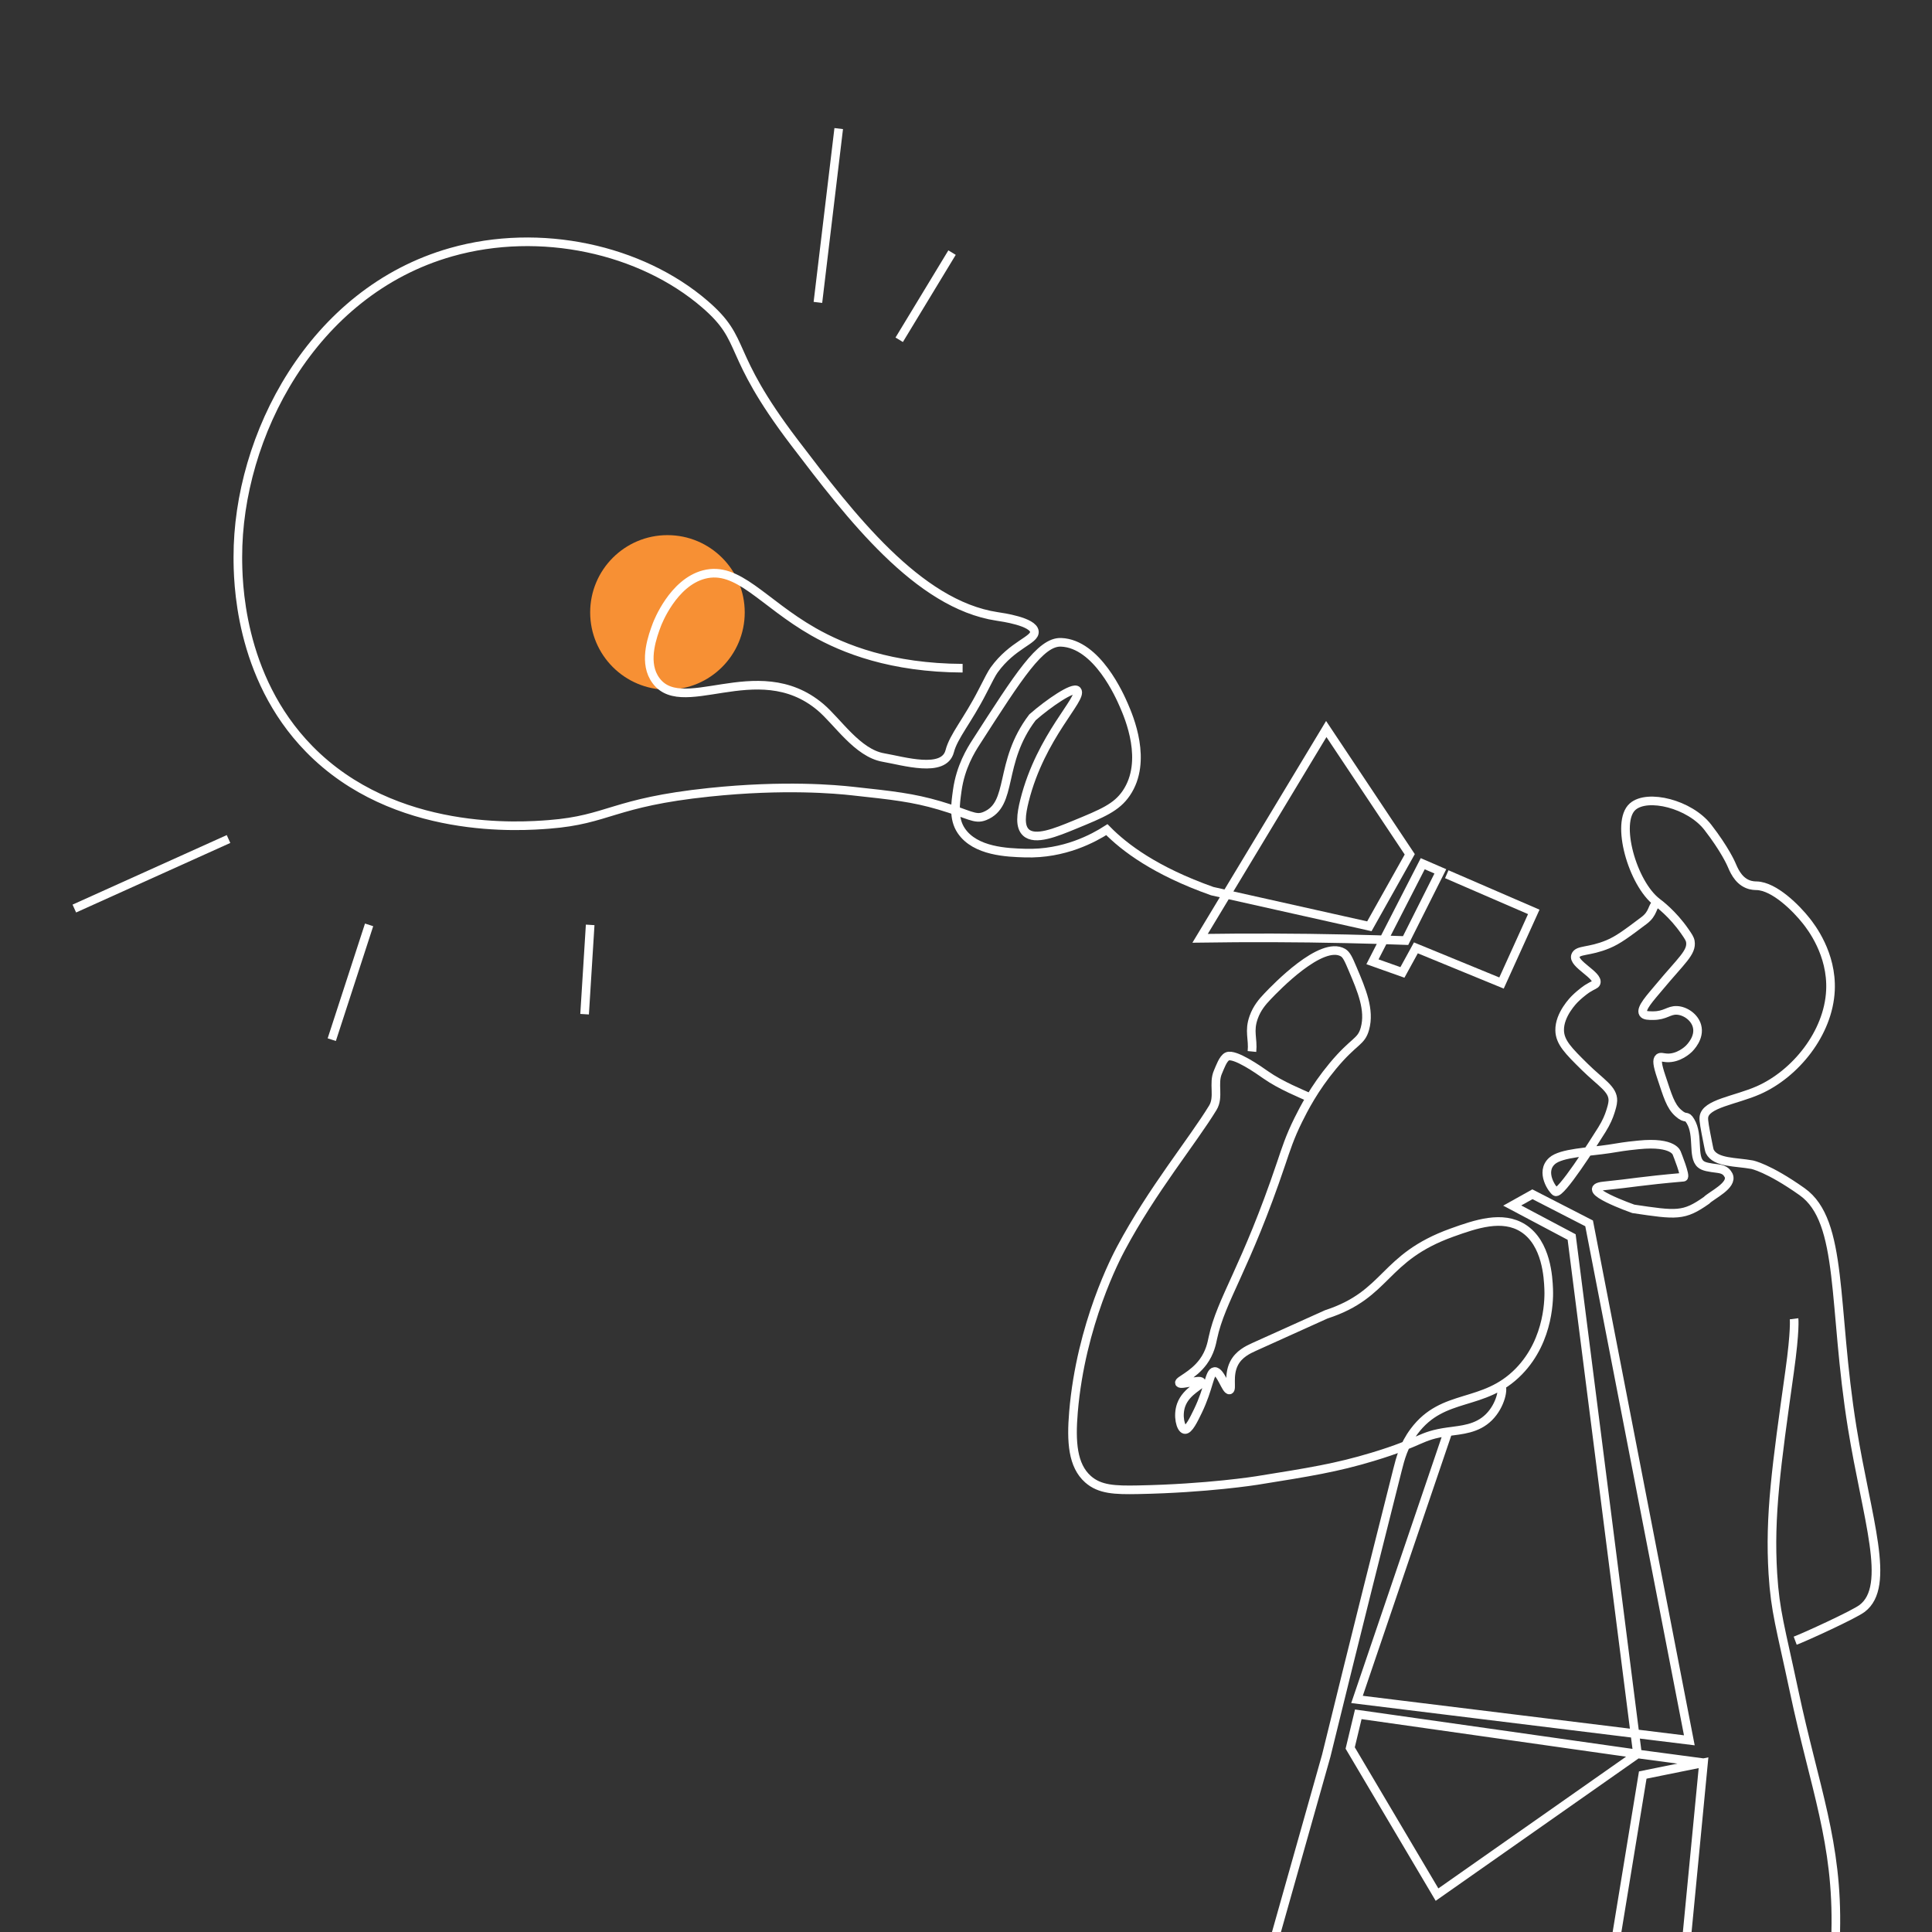 <svg width="250" height="250" viewBox="0 0 250 250" fill="none" xmlns="http://www.w3.org/2000/svg">
<rect x="0" y="0" width="250" height="250" fill="#333333" stroke="none"/>
<circle cx="10" cy="10" r="10" transform="matrix(-1 0 0 1 96.368 69.246)" fill="#F79034"/>
<g clip-path="url(#clip0_6625_9927)">
<path d="M218.088 252.499L220.435 228.097M220.435 228.097L212.571 229.689L205.972 269.962L207.565 273.147H214.846L216.439 271.326L217.804 255.4L220.435 228.097ZM220.435 228.097L211.888 226.959M211.888 226.959L185.95 245.162L174.714 226.19L175.761 221.831L211.888 226.959ZM211.888 226.959L203.369 160.072L195.681 155.998L198.295 154.537L205.63 158.303L218.599 225.196L175.597 219.906L187.372 185.265M187.372 185.265C189.119 185.019 191.117 184.918 192.662 183.388C194.219 181.844 194.615 179.543 194.197 179.292M187.372 185.265C183.616 185.792 184.117 186.555 177.645 188.507C172.929 189.93 169.495 190.479 162.628 191.578C162.628 191.578 156.219 192.605 147.27 192.773C144.278 192.83 142.309 192.761 140.786 191.408C138.789 189.635 138.583 186.568 138.909 182.705C139.867 171.325 144.474 162.63 145.052 161.545C149.087 153.973 154.317 147.646 156.94 143.343C157.794 141.942 156.937 140.198 157.609 138.702C157.854 138.156 158.261 136.935 158.821 136.699C159.786 136.293 162.858 138.433 163.766 139.077C165.729 140.467 168.526 141.573 169.262 141.926M162.003 136.063C162.167 134.389 161.575 133.448 162.231 131.626C162.654 130.449 163.331 129.647 164.051 128.895C165.077 127.824 170.982 121.657 173.778 123.264C174.241 123.531 174.51 124.147 175.029 125.369C176.205 128.138 177.286 130.68 176.622 133.105C176.132 134.89 175.249 134.597 172.469 137.94C170.032 140.872 168.689 143.53 168.004 144.907C166.906 147.114 166.393 148.736 165.785 150.539C161.191 164.184 158.011 168.114 156.94 173.15C156.803 173.797 156.584 175.003 155.689 176.221C154.388 177.989 152.491 178.648 152.617 178.951C152.763 179.3 155.279 178.429 155.462 178.838C155.629 179.211 153.519 179.929 152.845 181.796C152.339 183.197 152.774 184.882 153.299 184.981C153.805 185.077 154.462 183.717 155.006 182.592C156.462 179.579 156.487 177.534 157.168 177.473C157.943 177.402 158.651 179.983 159.102 179.861C159.475 179.761 158.888 178.011 159.671 176.449C160.291 175.209 161.497 174.645 162.287 174.287C168.482 171.489 171.579 170.09 171.616 170.078C179.651 167.466 178.856 162.741 187.885 159.499C190.966 158.392 194.412 157.208 197.1 158.929C200.142 160.878 200.337 165.348 200.399 166.779C200.437 167.665 200.596 173.309 196.531 177.473C191.967 182.147 186.775 180.147 182.992 185.208C181.636 187.023 181.198 188.76 180.831 190.214C178.873 197.971 175.626 210.827 171.616 227.188L161.946 261.43L202.787 270.532L198.919 274.058C198.489 280.365 195.796 285.342 194.597 288.392C193.955 290.026 192.754 292.748 192.549 296.584C192.401 299.324 192.83 301.365 193.003 302.272C194.262 308.841 192.648 310.691 192.549 326.845C192.538 328.492 192.518 334.469 190.501 340.269C190.057 341.546 189.383 343.196 187.799 344.137C186.345 345 185.233 344.607 181.741 344.649C178.74 344.685 176.691 344.709 174.574 345.417C171.227 346.535 171.866 347.97 168.601 349.342C164.459 351.082 162.069 349.344 158.789 351.731C157.91 352.37 156.543 353.615 156.827 354.29C157.181 355.131 159.824 354.442 165.017 354.29C167.992 354.204 170.293 354.337 170.905 354.375C174.453 354.597 176.74 355.077 180.973 355.058C183.542 355.047 184.286 354.864 184.813 354.29C185.761 353.258 186.943 350.848 186.092 348.83C185.101 346.479 182.796 346.096 180.119 346.185C175.32 346.345 172.35 347.256 171.502 345.929C171.264 345.559 171.204 345.029 171.16 344.649C171.004 343.286 171.496 342.219 171.587 342.004C172.562 339.698 174.339 324.377 175.028 318.427C175.721 312.458 175.049 314.359 176.393 289.304C176.569 286.031 176.839 281.166 177.645 274.742C177.977 272.089 178.31 269.893 178.555 268.371" stroke="white" stroke-width="1.116" stroke-miterlimit="10"/>
<path d="M214.421 116.749C213.738 117.336 213.972 118.184 212.741 119.111C210.506 120.793 209.388 121.635 208.077 122.182C205.6 123.217 204.165 122.846 203.868 123.661C203.478 124.73 206.898 126.205 206.541 127.188C206.447 127.447 206.19 127.426 205.404 127.927C205.404 127.927 204.669 128.395 203.811 129.235C203.647 129.396 201.775 131.271 201.82 133.331C201.854 134.882 202.962 135.977 205.062 138.052C207.143 140.108 208.752 140.927 208.703 142.432C208.688 142.896 208.514 143.436 208.362 143.911C208.194 144.433 207.897 145.202 207.281 146.186C206.144 148.003 201.947 154.596 201.28 154.206C200.919 153.995 199.241 151.671 200.828 150.231C202.008 149.161 205.616 149.068 208.205 148.671C209.863 148.416 210.024 148.35 212.031 148.148C216.677 147.68 216.99 149.27 216.99 149.27C216.99 149.27 218.211 152.295 217.833 152.329C212.158 152.826 211.435 153.066 207.531 153.459C203.945 153.82 211.348 156.424 211.348 156.424C216.966 157.26 217.877 157.4 220.819 155.327C221.448 154.663 224.282 153.392 223.678 152.084C223.49 151.777 223.289 151.345 222.313 151.22C221.119 151.066 220.461 150.981 220.052 150.623C218.962 149.669 219.846 146.911 218.747 145.085C218.178 144.141 218.223 144.979 217.151 144.01C216.147 143.104 215.797 141.813 214.976 139.36C214.454 137.804 214.368 137.137 214.677 136.885C214.894 136.709 215.163 136.853 215.658 136.885C217.211 136.988 218.43 135.819 218.516 135.733C218.69 135.563 220.01 134.261 219.583 132.747C219.254 131.584 218.033 130.785 216.98 130.742C215.931 130.698 215.501 131.424 213.909 131.424C213.327 131.424 212.815 131.425 212.629 131.126C212.238 130.498 213.601 129.058 214.719 127.713C217.576 124.278 218.969 123.238 218.73 121.826C218.669 121.469 218.447 121.142 218.004 120.504C216.447 118.254 214.662 116.933 214.421 116.749ZM214.421 116.749C211.231 114.323 208.991 106.373 211.264 104.377C213.193 102.683 218.662 104.045 220.991 107.051C223.184 109.881 224.006 111.772 224.006 111.772C224.321 112.498 224.843 113.85 226.11 114.389C226.65 114.618 227.118 114.611 227.305 114.616C229.609 114.674 232.456 117.546 233.733 119.166C234.322 119.915 237.084 123.421 236.861 128.154C236.6 133.725 232.299 138.967 227.561 141.066C224.576 142.388 220.681 142.79 220.48 144.565C220.427 145.028 220.615 145.983 220.991 147.892C221.121 148.551 221.188 148.882 221.248 149.001C221.999 150.491 224.619 150.323 226.708 150.708C226.708 150.708 228.792 151.092 233.192 154.206C238.598 158.033 237.124 168.962 239.676 184.752C241.577 196.509 244.784 205.235 240.957 208.13C239.875 208.949 233.502 211.856 232.298 212.305M232.152 170.65C232.152 170.65 232.332 172.077 231.571 177.5C229.851 189.747 228.948 196.175 229.409 203.636C229.713 208.551 230.401 210.564 232.14 218.767C234.82 231.411 237.823 238.389 237.544 249.939C237.528 250.619 238.261 252.438 237.373 253.351L229.409 254.716C229.383 257.118 229.39 259.228 229.409 260.973C229.484 267.738 229.542 271.733 230.319 276.559C230.765 279.328 231.264 281.229 231.571 282.475C234.931 296.132 235.334 312.966 235.666 326.843C235.76 330.747 235.394 334.673 235.78 338.56C235.853 339.292 236.047 341.081 235.097 341.745C234.253 342.336 233.219 341.54 231.343 341.291C227.884 340.831 224.9 342.673 224.972 342.998C225.041 343.306 227.875 342.241 229.068 343.567C229.475 344.019 229.556 344.6 229.295 347.321C228.967 350.755 228.789 352.483 228.158 353.009C227.105 353.884 225.859 353.271 222.47 353.009C221.752 352.953 219.829 353.01 215.985 353.122C206.257 353.408 202.804 354.262 202.22 352.895C201.865 352.063 202.797 350.932 203.244 350.392C204.627 348.718 206.2 349.602 208.818 348.345C211.467 347.073 210.987 345.731 214.051 344.363C214.823 344.019 215.299 343.904 217.464 342.998C218.847 342.419 219.832 341.971 220.081 341.86C224.382 339.935 231.06 338.895 231.002 338.447C230.953 338.067 225.928 337.287 220.877 339.471C217.447 340.955 215.925 342.975 214.734 342.316C213.664 341.722 213.906 339.541 214.165 336.059C214.447 332.273 214.358 328.461 214.734 324.682C215.407 317.92 214.956 312.546 214.62 308.528C213.736 297.965 211.722 296.385 212.345 289.302C212.455 288.048 212.728 285.709 212.459 282.475C212.164 278.933 211.366 276.098 210.752 274.284" stroke="white" stroke-width="1.116" stroke-miterlimit="10"/>
<path d="M187.211 113.123L198.47 117.998L194.296 127.203L183.215 122.653L181.472 125.83L177.596 124.454L184.101 111.765L186.381 112.752L181.885 121.707C179.353 121.613 176.796 121.537 174.213 121.481C167.756 121.338 161.447 121.323 155.293 121.415L171.619 94.335L182.421 110.549L177.195 119.861L156.861 115.313C149.491 112.699 145.513 109.686 143.228 107.357C141.532 108.443 137.713 110.547 132.646 110.39C130.365 110.32 126.202 110.191 124.384 107.492C123.318 105.909 123.644 103.949 123.866 102.312C124.286 99.226 125.652 97.052 126.287 96.065C131.853 87.413 134.638 83.01 137.301 83.114C141.971 83.296 144.928 90.112 145.427 91.262C146.075 92.755 148.564 98.492 145.737 102.64C144.473 104.494 142.663 105.238 139.043 106.725C136.628 107.717 133.944 108.82 132.757 107.719C131.933 106.955 132.119 105.397 132.579 103.568C134.677 95.209 140.197 90.323 139.379 89.352C138.906 88.79 135.7 90.986 133.605 92.821C129.117 98.726 131.209 104.075 127.423 105.599C126.133 106.118 125.447 105.359 121.577 104.223C118.119 103.208 115.508 102.925 110.286 102.36C108.246 102.138 101.541 101.501 91.76 102.525C79.273 103.833 78.778 106.07 71.055 106.673C67.629 106.94 51.055 108.234 39.986 96.893C30.82 87.502 30.783 74.906 30.779 72.066C30.757 56.496 40.358 37.748 58.37 32.635C69.907 29.36 82.942 32.233 91.206 39.356C96.801 44.177 93.75 45.379 102.827 57.297C110.013 66.731 118.761 78.215 129.019 79.764C129.677 79.863 133.721 80.432 133.85 81.725C133.962 82.846 131.024 83.394 128.64 86.696C128.338 87.115 127.936 87.901 127.133 89.474C125.167 93.319 123.407 95.234 122.892 97.21C122.141 100.09 116.908 98.47 114.319 98.026C110.954 97.449 108.384 93.371 106.154 91.495C97.92 84.565 87.839 93.281 84.609 87.645C83.307 85.374 84.469 82.256 84.993 80.848C85.104 80.552 87.098 75.398 91.086 74.347C95.494 73.187 98.688 77.996 105.238 81.738C109.183 83.992 115.339 86.425 124.562 86.465" stroke="white" stroke-width="1.116" stroke-miterlimit="10"/>
<path d="M116.357 43.966L123.194 32.688" stroke="white" stroke-width="1.116" stroke-miterlimit="10"/>
<path d="M105.837 39.13L108.529 16.639" stroke="white" stroke-width="1.116" stroke-miterlimit="10"/>
<path d="M29.571 108.568L9.618 117.566" stroke="white" stroke-width="1.116" stroke-miterlimit="10"/>
<path d="M47.761 119.679L42.93 134.532" stroke="white" stroke-width="1.116" stroke-miterlimit="10"/>
<path d="M76.368 119.679L75.647 131.237" stroke="white" stroke-width="1.116" stroke-miterlimit="10"/>
</g>
<defs>
<clipPath id="clip0_6625_9927">
<rect width="244.402" height="244.402" fill="white" transform="translate(5.598 5.598)"/>
</clipPath>
</defs>
</svg>
